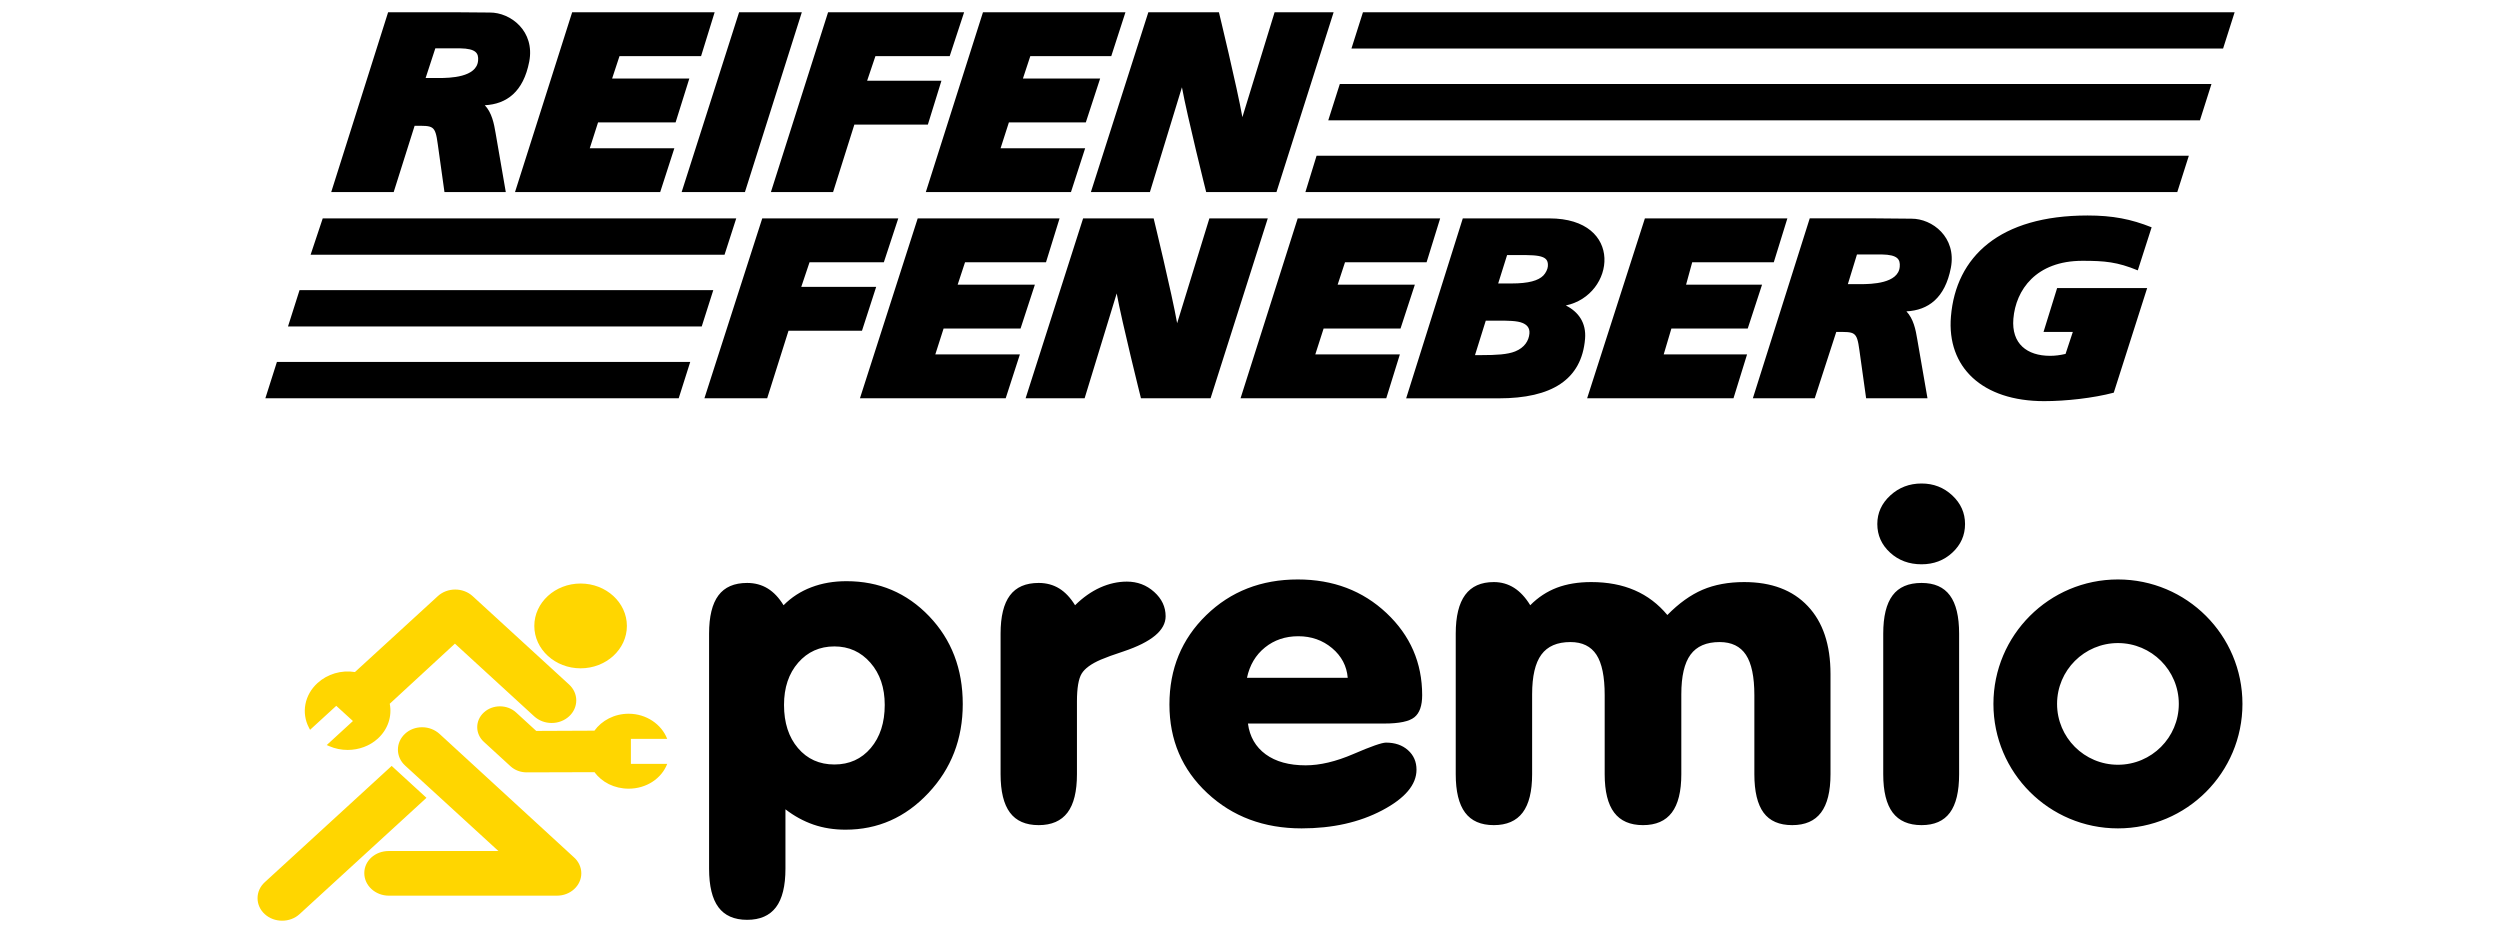 <svg xmlns="http://www.w3.org/2000/svg" xmlns:xlink="http://www.w3.org/1999/xlink" width="400" zoomAndPan="magnify" viewBox="0 0 300 112.5" height="150" preserveAspectRatio="xMidYMid meet" version="1.0"><defs><clipPath id="e89f30c160"><path d="M 31 1.469 L 269.094 1.469 L 269.094 110.484 L 31 110.484 Z M 31 1.469 " clip-rule="nonzero"/></clipPath><clipPath id="254a854189"><path d="M 30.902 70 L 81 70 L 81 110.484 L 30.902 110.484 Z M 30.902 70 " clip-rule="nonzero"/></clipPath></defs><g clip-path="url(#e89f30c160)"><path fill="#000000" d="M 228.77 37.363 C 229.613 38.25 229.883 39.551 230.074 40.734 L 231.297 47.789 L 223.934 47.789 L 223.129 42.031 C 222.82 39.738 222.582 39.832 220.352 39.832 L 217.77 47.789 L 210.344 47.789 L 217.168 26.203 L 225.047 26.203 C 226.465 26.215 229.371 26.242 229.371 26.242 C 231.875 26.227 234.805 28.473 234.105 32.129 C 233.406 35.758 231.395 37.23 228.77 37.363 Z M 225.812 30.535 L 222.836 30.535 L 221.742 34.098 L 223.254 34.098 C 224.574 34.098 227.801 34.027 227.969 32.012 C 228.043 31.133 227.734 30.566 225.812 30.535 Z M 268.156 1.469 L 266.77 5.828 L 162.172 5.828 L 163.555 1.469 Z M 265.375 10.082 L 263.992 14.441 L 159.391 14.441 L 160.777 10.082 Z M 262.66 18.691 L 261.273 23.051 L 156.648 23.051 L 157.988 18.691 Z M 88.348 26.207 L 86.945 30.566 L 37.273 30.566 L 38.727 26.207 Z M 85.594 34.816 L 84.207 39.176 L 34.559 39.176 L 35.945 34.816 Z M 82.828 43.43 L 81.445 47.789 L 31.844 47.789 L 33.23 43.43 L 82.832 43.43 Z M 250.512 25.859 C 253.512 25.859 255.723 26.289 258.195 27.277 L 256.535 32.445 C 254.074 31.43 252.57 31.297 249.891 31.297 C 244.309 31.297 241.895 34.801 241.605 38.242 C 241.355 41.25 243.246 42.699 246.012 42.699 C 246.602 42.699 247.207 42.625 247.867 42.469 L 248.738 39.832 L 245.223 39.832 L 246.855 34.566 L 257.66 34.566 L 253.652 47.121 C 251.172 47.777 247.883 48.137 245.297 48.137 C 237.875 48.137 233.602 44.074 234.113 37.973 C 234.715 30.789 239.957 25.859 250.512 25.859 Z M 208.02 47.789 L 190.457 47.789 L 197.387 26.207 L 214.484 26.207 L 212.855 31.469 L 203.066 31.469 L 202.328 34.164 L 211.445 34.164 L 209.727 39.426 L 200.566 39.426 L 199.645 42.527 L 209.648 42.527 Z M 187.898 36.656 C 189.395 37.406 190.371 38.723 190.207 40.664 C 189.797 45.559 186.207 47.801 179.852 47.801 L 168.738 47.801 L 175.535 26.207 L 185.914 26.207 C 194.965 26.207 193.848 35.41 187.898 36.656 Z M 182.145 30.605 L 180.852 30.605 L 179.781 34.016 L 181.383 34.016 C 183.457 34.016 184.594 33.668 185.195 33.07 C 185.5 32.762 185.719 32.285 185.742 31.973 C 185.793 31.379 185.605 31.062 185.156 30.867 C 184.551 30.609 183.57 30.605 182.145 30.605 Z M 179.469 38.477 L 178.293 38.477 L 177 42.613 L 177.797 42.613 C 179.566 42.613 180.902 42.539 181.824 42.168 C 182.938 41.719 183.457 40.891 183.531 40.027 C 183.594 39.285 183.168 38.957 182.719 38.762 C 182.07 38.484 180.969 38.469 179.469 38.477 Z M 166.352 47.789 L 148.867 47.789 L 155.723 26.207 L 172.82 26.207 L 171.191 31.469 L 161.402 31.469 L 160.516 34.164 L 169.781 34.164 L 168.062 39.426 L 158.832 39.426 L 157.836 42.527 L 167.984 42.527 Z M 141.254 38.793 L 145.125 26.207 L 152.133 26.207 L 145.27 47.789 L 136.914 47.789 C 136.914 47.789 134.645 38.719 134.004 35.211 L 130.156 47.789 L 123.074 47.789 L 129.973 26.207 L 138.438 26.207 C 138.438 26.207 140.637 35.27 141.258 38.793 Z M 120.684 47.789 L 103.195 47.789 L 110.125 26.207 L 127.148 26.207 L 125.52 31.469 L 115.805 31.469 L 114.918 34.164 L 124.184 34.164 L 122.465 39.426 L 113.23 39.426 L 112.238 42.527 L 122.387 42.527 Z M 92.062 47.789 L 84.531 47.789 L 91.469 26.207 L 107.793 26.207 L 106.062 31.469 L 97.145 31.469 L 96.152 34.426 L 105.141 34.426 L 103.438 39.688 L 94.621 39.688 Z M 149.086 14.059 L 152.953 1.469 L 160.035 1.469 L 153.176 23.051 L 144.742 23.051 C 144.742 23.051 142.473 13.98 141.832 10.473 L 137.988 23.051 L 130.906 23.051 L 137.801 1.469 L 146.27 1.469 C 146.27 1.469 148.465 10.531 149.086 14.059 Z M 128.516 23.051 L 111.098 23.051 L 117.957 1.469 L 135.055 1.469 L 133.352 6.734 L 123.637 6.734 L 122.75 9.426 L 132.016 9.426 L 130.297 14.691 L 121.066 14.691 L 120.07 17.789 L 130.219 17.789 Z M 99.969 23.051 L 92.508 23.051 L 99.371 1.469 L 115.695 1.469 L 113.965 6.734 L 105.051 6.734 L 104.055 9.688 L 112.973 9.688 L 111.344 14.949 L 102.523 14.949 Z M 89.391 23.051 L 81.797 23.051 L 88.691 1.469 L 96.219 1.469 Z M 79.223 23.051 L 61.801 23.051 L 68.66 1.469 L 85.758 1.469 L 84.129 6.734 L 74.34 6.734 L 73.453 9.426 L 82.719 9.426 L 81.07 14.691 L 71.766 14.691 L 70.773 17.789 L 80.922 17.789 Z M 58.176 12.629 C 59.016 13.512 59.281 14.812 59.477 16 L 60.695 23.051 L 53.336 23.051 L 52.531 17.293 C 52.223 15.004 51.988 15.094 49.754 15.094 L 47.242 23.051 L 39.746 23.051 L 46.574 1.469 L 54.445 1.469 C 55.867 1.477 58.777 1.504 58.777 1.504 C 61.277 1.488 64.211 3.738 63.508 7.395 C 62.805 11.023 60.797 12.492 58.176 12.629 Z M 55.215 5.801 L 52.238 5.801 L 51.074 9.363 L 52.656 9.363 C 53.977 9.363 57.203 9.293 57.371 7.273 C 57.445 6.398 57.137 5.832 55.215 5.801 Z M 94.082 84.59 C 94.082 86.734 94.641 88.465 95.758 89.773 C 96.871 91.082 98.328 91.738 100.125 91.738 C 101.922 91.738 103.379 91.078 104.496 89.762 C 105.609 88.445 106.168 86.719 106.168 84.59 C 106.168 82.527 105.598 80.84 104.453 79.531 C 103.309 78.223 101.867 77.57 100.125 77.57 C 98.367 77.57 96.918 78.219 95.785 79.516 C 94.648 80.82 94.082 82.508 94.082 84.59 Z M 94.254 104.242 C 94.254 106.32 93.875 107.863 93.117 108.867 C 92.359 109.871 91.207 110.379 89.656 110.379 C 88.105 110.379 86.957 109.871 86.211 108.867 C 85.465 107.863 85.09 106.32 85.09 104.242 L 85.09 76.035 C 85.09 73.973 85.465 72.445 86.211 71.449 C 86.957 70.449 88.105 69.953 89.656 69.953 C 90.582 69.953 91.406 70.176 92.125 70.617 C 92.844 71.059 93.477 71.73 94.027 72.629 C 94.973 71.676 96.082 70.957 97.359 70.473 C 98.637 69.984 100.039 69.742 101.574 69.742 C 105.508 69.742 108.816 71.148 111.504 73.953 C 114.188 76.762 115.531 80.273 115.531 84.484 C 115.531 88.68 114.156 92.242 111.402 95.168 C 108.652 98.098 105.34 99.562 101.461 99.562 C 100.078 99.562 98.797 99.359 97.617 98.953 C 96.434 98.543 95.312 97.934 94.254 97.117 Z M 120.07 92.906 L 120.07 76.035 C 120.07 73.973 120.445 72.445 121.191 71.449 C 121.938 70.449 123.086 69.953 124.641 69.953 C 125.566 69.953 126.391 70.176 127.109 70.617 C 127.824 71.059 128.457 71.73 129.008 72.629 C 129.953 71.695 130.957 70.988 132.016 70.508 C 133.074 70.035 134.145 69.793 135.223 69.793 C 136.488 69.793 137.582 70.207 138.5 71.031 C 139.418 71.855 139.875 72.828 139.875 73.953 C 139.875 75.637 138.191 77.039 134.824 78.168 C 133.613 78.566 132.707 78.895 132.102 79.156 C 130.945 79.656 130.18 80.215 129.801 80.832 C 129.426 81.445 129.234 82.559 129.234 84.172 L 129.234 92.906 C 129.234 94.969 128.859 96.504 128.102 97.508 C 127.344 98.512 126.188 99.016 124.641 99.016 C 123.086 99.016 121.938 98.512 121.191 97.508 C 120.445 96.504 120.07 94.969 120.07 92.906 Z M 149.637 81.336 L 161.727 81.336 C 161.609 79.918 160.984 78.73 159.852 77.777 C 158.715 76.824 157.363 76.348 155.793 76.348 C 154.242 76.348 152.91 76.797 151.793 77.699 C 150.676 78.602 149.957 79.816 149.637 81.336 Z M 149.754 86.824 C 149.961 88.398 150.672 89.629 151.879 90.516 C 153.09 91.398 154.688 91.84 156.676 91.84 C 158.395 91.84 160.312 91.387 162.418 90.477 C 164.527 89.566 165.828 89.113 166.32 89.113 C 167.398 89.113 168.277 89.414 168.957 90.02 C 169.641 90.629 169.98 91.41 169.98 92.363 C 169.98 94.164 168.609 95.789 165.867 97.238 C 163.125 98.684 159.898 99.406 156.195 99.406 C 151.672 99.406 147.898 97.996 144.871 95.168 C 141.844 92.344 140.332 88.797 140.332 84.539 C 140.332 80.258 141.801 76.688 144.746 73.824 C 147.684 70.965 151.352 69.535 155.738 69.535 C 159.977 69.535 163.52 70.879 166.379 73.566 C 169.234 76.254 170.66 79.535 170.66 83.418 C 170.66 84.684 170.352 85.57 169.727 86.07 C 169.102 86.574 167.902 86.824 166.121 86.824 Z M 174.688 92.906 L 174.688 76.035 C 174.688 73.953 175.07 72.406 175.824 71.383 C 176.582 70.359 177.723 69.848 179.258 69.848 C 180.145 69.848 180.957 70.078 181.684 70.535 C 182.41 70.996 183.059 71.691 183.629 72.629 C 184.57 71.676 185.641 70.977 186.832 70.523 C 188.023 70.074 189.395 69.848 190.945 69.848 C 192.914 69.848 194.656 70.176 196.168 70.836 C 197.68 71.492 198.984 72.48 200.082 73.801 C 201.465 72.395 202.871 71.387 204.309 70.77 C 205.75 70.156 207.414 69.848 209.305 69.848 C 212.578 69.848 215.121 70.809 216.934 72.734 C 218.754 74.656 219.66 77.371 219.66 80.871 L 219.66 92.906 C 219.66 94.969 219.281 96.504 218.523 97.508 C 217.77 98.512 216.617 99.016 215.066 99.016 C 213.512 99.016 212.367 98.52 211.629 97.52 C 210.895 96.523 210.523 94.984 210.523 92.906 L 210.523 83.418 C 210.523 81.219 210.188 79.605 209.516 78.582 C 208.844 77.562 207.789 77.047 206.355 77.047 C 204.766 77.047 203.602 77.551 202.863 78.559 C 202.125 79.562 201.758 81.148 201.758 83.316 L 201.758 92.906 C 201.758 94.969 201.379 96.5 200.621 97.508 C 199.863 98.512 198.711 99.016 197.16 99.016 C 195.609 99.016 194.457 98.512 193.699 97.508 C 192.941 96.504 192.562 94.969 192.562 92.906 L 192.562 83.418 C 192.562 81.199 192.234 79.582 191.574 78.57 C 190.91 77.555 189.871 77.047 188.449 77.047 C 186.863 77.047 185.699 77.551 184.961 78.559 C 184.223 79.562 183.855 81.148 183.855 83.316 L 183.855 92.906 C 183.855 94.969 183.477 96.5 182.719 97.508 C 181.961 98.512 180.805 99.016 179.258 99.016 C 177.703 99.016 176.555 98.512 175.809 97.508 C 175.062 96.504 174.688 94.969 174.688 92.906 Z M 235.094 92.906 C 235.094 94.984 234.727 96.523 233.988 97.52 C 233.25 98.52 232.117 99.016 230.586 99.016 C 229.035 99.016 227.879 98.512 227.121 97.508 C 226.367 96.504 225.988 94.969 225.988 92.906 L 225.988 76.035 C 225.988 73.973 226.363 72.445 227.109 71.449 C 227.855 70.449 229.016 69.953 230.586 69.953 C 232.117 69.953 233.25 70.449 233.988 71.449 C 234.727 72.445 235.094 73.973 235.094 76.035 Z M 225.277 62.883 C 225.277 61.547 225.801 60.402 226.84 59.449 C 227.879 58.496 229.129 58.02 230.586 58.02 C 232.023 58.02 233.25 58.496 234.273 59.449 C 235.293 60.402 235.805 61.547 235.805 62.883 C 235.805 64.23 235.297 65.375 234.285 66.312 C 233.277 67.25 232.039 67.715 230.586 67.715 C 229.09 67.715 227.832 67.25 226.809 66.312 C 225.789 65.375 225.277 64.23 225.277 62.883 Z M 254.152 91.77 C 250.121 91.77 246.848 88.5 246.848 84.469 C 246.848 80.438 250.121 77.168 254.152 77.168 C 258.188 77.168 261.457 80.438 261.457 84.469 C 261.457 88.5 258.188 91.77 254.152 91.77 Z M 254.152 69.535 C 245.902 69.535 239.211 76.223 239.211 84.469 C 239.211 92.719 245.902 99.406 254.152 99.406 C 262.406 99.406 269.094 92.719 269.094 84.469 C 269.094 76.223 262.406 69.535 254.152 69.535 Z M 254.152 69.535 " fill-opacity="1" fill-rule="nonzero"/></g><g clip-path="url(#254a854189)"><path fill="#ffd600" d="M 75.707 91.66 L 75.707 88.664 L 80.062 88.664 C 79.387 86.922 77.57 85.648 75.438 85.648 C 73.719 85.648 72.211 86.461 71.332 87.68 L 64.348 87.711 L 61.926 85.492 C 60.859 84.516 59.129 84.516 58.066 85.492 C 57 86.465 57 88.051 58.066 89.023 L 61.262 91.953 C 61.789 92.434 62.48 92.68 63.176 92.684 L 71.344 92.66 C 72.223 93.875 73.734 94.641 75.438 94.641 C 77.578 94.641 79.395 93.414 80.066 91.664 L 75.707 91.664 Z M 69.672 80.199 C 72.734 80.199 75.227 77.918 75.227 75.113 C 75.227 72.305 72.734 70.023 69.672 70.023 C 66.609 70.023 64.117 72.305 64.117 75.113 C 64.117 77.918 66.609 80.199 69.672 80.199 Z M 52.754 88.078 C 52.191 87.566 51.457 87.277 50.688 87.27 L 50.645 87.27 C 49.879 87.27 49.16 87.539 48.613 88.043 C 48.055 88.555 47.75 89.234 47.75 89.957 C 47.75 90.68 48.059 91.359 48.613 91.867 L 59.809 102.121 L 46.664 102.121 C 45.012 102.121 43.715 103.289 43.715 104.777 C 43.715 106.266 45.039 107.48 46.664 107.48 L 66.836 107.48 C 68.449 107.48 69.758 106.273 69.758 104.797 C 69.758 104.051 69.414 103.328 68.809 102.82 Z M 37.207 87.578 L 40.352 84.699 L 42.352 86.523 L 39.207 89.406 L 39.492 89.531 C 40.207 89.844 40.965 89.992 41.719 89.992 C 43.055 89.992 44.367 89.52 45.344 88.625 C 46.543 87.527 47.066 85.973 46.77 84.449 L 54.59 77.238 L 64.109 85.965 C 64.668 86.473 65.41 86.758 66.199 86.758 C 66.988 86.758 67.727 86.473 68.285 85.965 C 68.844 85.453 69.152 84.77 69.152 84.047 C 69.152 83.328 68.844 82.648 68.285 82.137 L 56.715 71.535 C 55.562 70.484 53.691 70.48 52.539 71.535 L 42.594 80.645 C 40.973 80.383 39.293 80.871 38.09 81.977 C 36.547 83.387 36.137 85.531 37.07 87.316 Z M 47 91.91 L 31.77 105.867 C 31.211 106.379 30.906 107.059 30.906 107.781 C 30.906 108.504 31.211 109.184 31.77 109.695 C 32.344 110.223 33.102 110.484 33.855 110.484 C 34.613 110.484 35.371 110.223 35.945 109.695 L 51.176 95.738 Z M 47 91.91 " fill-opacity="1" fill-rule="nonzero"/></g></svg>